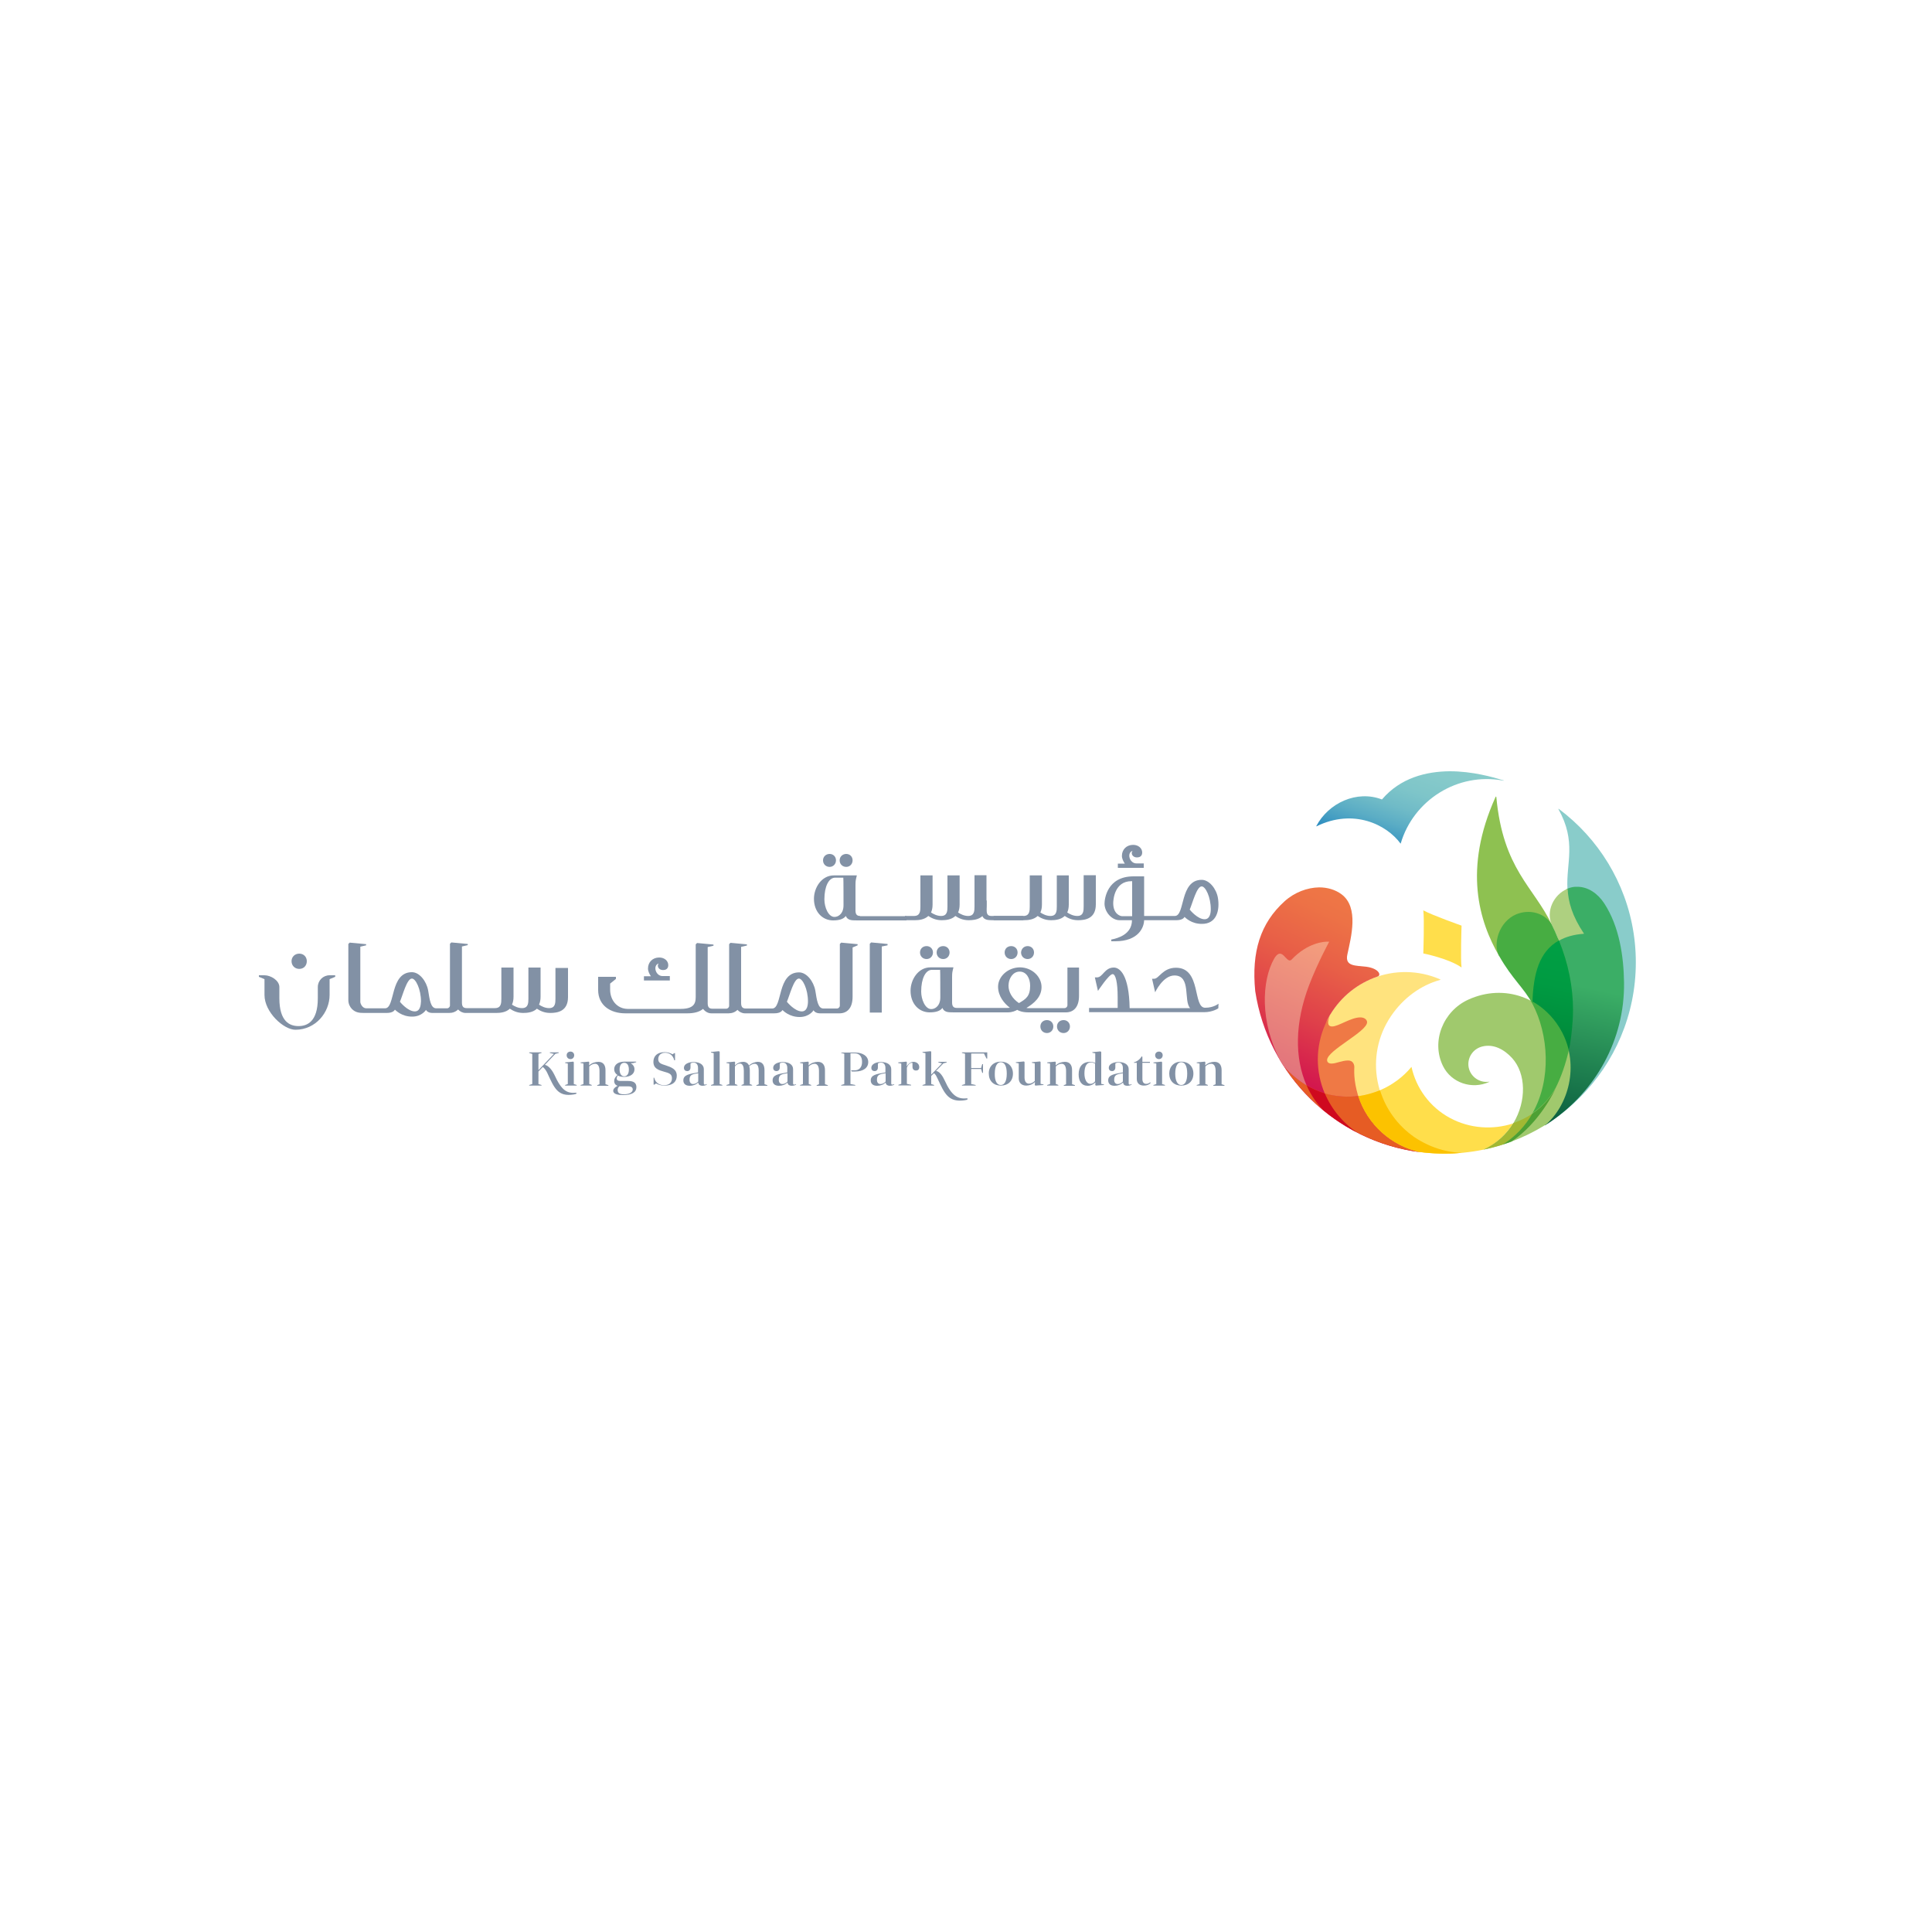 <?xml version="1.0" encoding="utf-8"?>
<!-- Generator: Adobe Illustrator 28.0.0, SVG Export Plug-In . SVG Version: 6.00 Build 0)  -->
<svg version="1.1" id="Layer_1" xmlns="http://www.w3.org/2000/svg" xmlns:xlink="http://www.w3.org/1999/xlink" x="0px" y="0px"
	 viewBox="0 0 1000 1000" style="enable-background:new 0 0 1000 1000;" xml:space="preserve">
<style type="text/css">
	.st0{clip-path:url(#SVGID_00000098906343638816182440000003309405429444440749_);fill:#8291A5;}
	.st1{clip-path:url(#SVGID_00000112592385825374980740000007166934684575995791_);fill:#FFE37E;}
	.st2{clip-path:url(#SVGID_00000112592385825374980740000007166934684575995791_);fill:#FFDE4B;}
	
		.st3{clip-path:url(#SVGID_00000165192641829975638700000008279883868619876515_);fill:url(#SVGID_00000131362804172950791670000000079796725368494513_);}
	.st4{clip-path:url(#SVGID_00000077315760032896298300000007574196975778398124_);fill:#89CCCA;}
	
		.st5{clip-path:url(#SVGID_00000117634847733103277110000015056360372820346515_);fill:url(#SVGID_00000137131733840230217300000014813556012810701451_);}
	.st6{clip-path:url(#SVGID_00000028324637905691402070000003699712746654266763_);fill:#8EC151;}
	.st7{clip-path:url(#SVGID_00000028324637905691402070000003699712746654266763_);fill:#A0C96D;}
	.st8{clip-path:url(#SVGID_00000028324637905691402070000003699712746654266763_);fill:#FFDE4B;}
	.st9{clip-path:url(#SVGID_00000028324637905691402070000003699712746654266763_);fill:#A2B833;}
	.st10{clip-path:url(#SVGID_00000028324637905691402070000003699712746654266763_);fill:#4DA034;}
	.st11{clip-path:url(#SVGID_00000028324637905691402070000003699712746654266763_);fill:#E65C24;}
	
		.st12{clip-path:url(#SVGID_00000181056680917383366720000016701274374860842942_);fill:url(#SVGID_00000113322140319233916080000010928955504931797122_);}
	
		.st13{clip-path:url(#SVGID_00000182490476381947424920000011902610433648119702_);fill:url(#SVGID_00000023992306670207432980000001929479797087296641_);}
	.st14{clip-path:url(#SVGID_00000110433813453453857980000014135781522809809309_);fill:#EF7945;}
	.st15{clip-path:url(#SVGID_00000110433813453453857980000014135781522809809309_);fill:#CF091F;}
	.st16{clip-path:url(#SVGID_00000110433813453453857980000014135781522809809309_);fill:#FCC200;}
	.st17{clip-path:url(#SVGID_00000110433813453453857980000014135781522809809309_);fill:#AED080;}
	.st18{clip-path:url(#SVGID_00000110433813453453857980000014135781522809809309_);fill:#47AD42;}
	
		.st19{clip-path:url(#SVGID_00000150815066947083722320000011360338712976627612_);fill:url(#SVGID_00000154407157507843069120000013705464570314999691_);}
</style>
<g>
	<defs>
		<rect id="SVGID_1_" x="133.9" y="399.1" width="712.8" height="198.1"/>
	</defs>
	<clipPath id="SVGID_00000036967749558345655390000017959901053251327142_">
		<use xlink:href="#SVGID_1_"  style="overflow:visible;"/>
	</clipPath>
	<path style="clip-path:url(#SVGID_00000036967749558345655390000017959901053251327142_);fill:#8291A5;" d="M154.9,493.6
		c2.3,0,3.9,1.7,3.9,3.9c0,2.3-1.6,4-3.9,4s-4-1.7-4-4C150.9,495.3,152.6,493.6,154.9,493.6"/>
	<path style="clip-path:url(#SVGID_00000036967749558345655390000017959901053251327142_);fill:#8291A5;" d="M479.6,489.7
		c1.9,0,3.3,1.4,3.3,3.3c0,1.9-1.4,3.4-3.3,3.4s-3.4-1.4-3.4-3.4C476.2,491.1,477.6,489.7,479.6,489.7"/>
	<path style="clip-path:url(#SVGID_00000036967749558345655390000017959901053251327142_);fill:#8291A5;" d="M488.2,489.7
		c1.9,0,3.3,1.4,3.3,3.3c0,1.9-1.4,3.4-3.3,3.4s-3.4-1.4-3.4-3.4C484.8,491.1,486.2,489.7,488.2,489.7"/>
	<path style="clip-path:url(#SVGID_00000036967749558345655390000017959901053251327142_);fill:#8291A5;" d="M523.4,489.7
		c1.9,0,3.3,1.4,3.3,3.3c0,1.9-1.4,3.4-3.3,3.4c-1.9,0-3.4-1.4-3.4-3.4C520,491.1,521.4,489.7,523.4,489.7"/>
	<path style="clip-path:url(#SVGID_00000036967749558345655390000017959901053251327142_);fill:#8291A5;" d="M531.9,489.7
		c1.9,0,3.3,1.4,3.3,3.3c0,1.9-1.4,3.4-3.3,3.4c-1.9,0-3.4-1.4-3.4-3.4C528.6,491.1,530,489.7,531.9,489.7"/>
	<path style="clip-path:url(#SVGID_00000036967749558345655390000017959901053251327142_);fill:#8291A5;" d="M541.9,528
		c1.9,0,3.3,1.4,3.3,3.3c0,1.9-1.4,3.4-3.3,3.4s-3.4-1.4-3.4-3.4C538.5,529.4,539.9,528,541.9,528"/>
	<path style="clip-path:url(#SVGID_00000036967749558345655390000017959901053251327142_);fill:#8291A5;" d="M550.5,528
		c1.9,0,3.3,1.4,3.3,3.3c0,1.9-1.4,3.4-3.3,3.4s-3.4-1.4-3.4-3.4C547.1,529.4,548.5,528,550.5,528"/>
	<path style="clip-path:url(#SVGID_00000036967749558345655390000017959901053251327142_);fill:#8291A5;" d="M608.7,500.9
		c-6.9,0-8.8,5.7-11.3,5.7l-1.1,0l1.6,7c0,0,4-8.7,10-8.7c8.8,0,4.6,13.2,8.1,16.9h-31.3c-0.3-17.3-5.1-21-8.2-21
		c-4.8,0-5.7,5.1-8.7,5.1l-1.1,0l1.6,7c0,0,5.7-8.7,7.6-8.7c1.5,0,2.6,4.1,2.6,12v5.5h-14.8v2.2h59.6c4.4,0,7.3-2,7.3-2l0.1-2.4
		c0,0-2.5,2.1-6.8,2.1C617.2,521.9,622,500.9,608.7,500.9"/>
	<path style="clip-path:url(#SVGID_00000036967749558345655390000017959901053251327142_);fill:#8291A5;" d="M552.5,500.8v19.5
		c0,0.8-0.7,1.5-1.5,1.5h-19c-0.2,0-0.5,0-0.7-0.1c3.8-2.3,7.8-5.6,7.8-10.8c0-5.3-4.8-10.1-11.1-10.2c-6.4,0-11.4,4.8-11.4,10
		c0,4.9,3.2,8.7,6.1,10.9c-0.5,0.1-1.1,0.1-1.9,0.1h-25.6c-1.9,0-2.4-1.1-2.4-2.9v-13.1c0-0.9,0-2.1,0.3-3.3l0.4-1.7h-11.9
		c-6.4,0-10.3,6.4-10.3,12.1c0,6.8,4.4,11.2,9.9,11.2c3.4,0,5.5-0.8,6.6-2.3c1.1,2.7,3.9,2.2,6.5,2.3h27.3c2.4,0,4-0.8,4.9-1.3
		c0.9,0.5,2.5,1.3,5.9,1.3h19.3c3.8,0,6.8-2.5,6.8-8.6v-14.6H552.5z M486.7,516.3c0,0,0,1.4-0.3,2.3c-0.6,2.2-2.4,3.7-4.4,3.7
		c-3.1,0-5.2-4.9-5.2-9.1c0-6.8,2.3-11,5.3-11.2h4.5C486.7,502,486.7,516,486.7,516.3 M527.4,519.2c-3.4-2.3-5.4-5.6-5.4-9
		c0-0.3,0.1-0.8,0.1-1.2c0.2-2.2,1.9-6.1,5.7-6.1c3.5,0,5.4,3.5,5.4,7.3C533.2,515.7,531,517.1,527.4,519.2"/>
	<path style="clip-path:url(#SVGID_00000036967749558345655390000017959901053251327142_);fill:#8291A5;" d="M346.6,505.2h-3.7
		c-3.6,0-5.1-5.5-2-6.5c-0.2,0.3-0.4,0.7-0.4,1.1c0,1.3,1.1,2.3,2.7,2.3c2.3,0,2.7-1.6,2.7-2.5c0-2.3-2-4-4.7-4
		c-3.4,0-5.8,2.4-5.8,5.7c0,1.4,0.7,2.8,1.5,4h-3.6v2.2h13.4V505.2z"/>
	<path style="clip-path:url(#SVGID_00000036967749558345655390000017959901053251327142_);fill:#8291A5;" d="M154.5,531.1
		c-4.5,0-9.9-2.3-9.9-14.4v-5.8c0-3.4-4.4-6.1-7.7-6.1h-2.9v0.8l2.9,1.2v8.2c0,8.9,9.9,18,16,18c10.5,0,17.7-9,17.7-18v-8.2l2.9-1.2
		v-0.8h-2.9c-3.4,0-6.1,2.7-6.1,6.1v5.8C164.5,528.8,159,531.1,154.5,531.1"/>
	<polygon style="clip-path:url(#SVGID_00000036967749558345655390000017959901053251327142_);fill:#8291A5;" points="459.4,489.3 
		459.4,488.6 450.9,487.8 450.2,488.5 450.2,524.1 456.4,524.1 456.4,489.9 	"/>
	<path style="clip-path:url(#SVGID_00000036967749558345655390000017959901053251327142_);fill:#8291A5;" d="M287.5,500.8v16.1
		c0,2.3-0.1,4.9-3.3,4.9c-2.1,0-4-1-5.2-1.8c0.5-1.1,0.8-2.4,0.8-4.1v-15.1h-6.3v16.1c0,2.3-0.1,4.9-3.3,4.9c-2.1,0-4-1-5.2-1.8
		c0.5-1.1,0.8-2.4,0.8-4.1v-15.1h-6.3v16.1c0,2.3-0.1,4.9-3.3,4.9h-14.7c-1.9,0-2.4-1.1-2.4-2.9v-29l3-0.7v-0.6l-8.5-0.8l-0.7,0.7
		v31.9c0,0.8-0.7,1.5-1.5,1.5h-5.6c-2.9,0-3.4-4.4-4.2-9.3c-0.9-4.8-4.5-9.4-8.4-9.4c-11.5,0-8.5,18.7-13.9,18.7h-9.7
		c-2.1,0-3.1-2.5-3.1-3.3v-28.6l3-0.7v-0.6l-8.5-0.8l-0.7,0.7v29c0,2,0.8,3.5,1.8,4.6c1.9,1.9,3.8,2.1,6.4,2.1c0.2,0,11.6,0,11.6,0
		c3.4,0,4.1-1.4,4.3-1.7c0.5,0.4,3.5,3.6,8.9,3.6c5.1,0,7.2-3.5,7.2-3.5c0,0.1,0.8,1.6,3.3,1.6h8.7c1.8,0,3.4-0.6,4.6-1.8
		c1,1.1,2.4,1.8,3.9,1.8h15.8c2.2,0,5.1-0.3,7.1-2.2c1.5,1,3.7,2.2,6.9,2.2c2.2,0,5.1-0.3,7.1-2.2c1.5,1,3.7,2.2,6.9,2.2
		c3.7,0,9.2-0.8,9.2-8.2v-15.1H287.5z M214.7,523.5c-3.6,0-7.5-4.7-7.7-5c1.5-3.5,3.6-12,6.2-12c2,0,4.7,5.6,4.7,11.8
		C217.8,520.2,217.5,523.5,214.7,523.5"/>
	<path style="clip-path:url(#SVGID_00000036967749558345655390000017959901053251327142_);fill:#8291A5;" d="M443.9,489.3v-0.6
		l-8.5-0.8l-0.7,0.7v31.9c0,0.8-0.7,1.5-1.5,1.5h-7c-2.9,0-3.4-4.4-4.2-9.3c-0.9-4.8-4.5-9.4-8.4-9.4c-11.5,0-8.5,18.7-13.9,18.7
		H386c-1.9,0-2.4-1.1-2.4-2.9v-29l3-0.7v-0.6l-8.5-0.8l-0.7,0.7v31.9c0,0.8-0.7,1.5-1.5,1.5h-7.2c-1.9,0-2.4-1.1-2.4-2.9v-29l3-0.7
		v-0.6l-8.5-0.8l-0.7,0.7v26.1c0,3.3,0.3,7.3-7.8,7.3c0,0-23.6,0-27.5,0c-5.4-0.1-9-4.5-9-10v-3.1l3-2.4v-1.1h-9.2v6.8
		c0,7.9,6.2,12.1,14.1,12.1h32c3.5,0,6.3-0.7,8.2-2.3c1.1,1.4,2.6,2.3,4.3,2.3h8.9c1.8,0,3.4-0.6,4.6-1.8c1,1.1,2.4,1.8,3.9,1.8
		h15.1c3.4,0,4.1-1.4,4.3-1.7c0.5,0.4,3.5,3.6,8.9,3.6c5.1,0,7.2-3.5,7.2-3.5c0,0.1,0.8,1.6,3.3,1.6h10.1c3.8,0,6.8-2.5,6.8-8.6
		v-25.5L443.9,489.3z M415,523.5c-3.6,0-7.5-4.7-7.7-5c1.5-3.5,3.6-12,6.2-12c2,0,4.7,5.6,4.7,11.8
		C418.2,520.2,417.8,523.5,415,523.5"/>
	<path style="clip-path:url(#SVGID_00000036967749558345655390000017959901053251327142_);fill:#8291A5;" d="M295.3,544.3
		c1.1,0,1.9,0.8,1.9,1.9s-0.8,2-1.9,2s-2-0.8-2-2S294.2,544.3,295.3,544.3"/>
	<polygon style="clip-path:url(#SVGID_00000036967749558345655390000017959901053251327142_);fill:#8291A5;" points="292.5,561.6 
		293.9,561.1 293.9,550.5 292.5,550.2 292.5,549.9 296.7,549.5 297,549.8 297,561.1 298.5,561.6 298.5,561.9 292.5,561.9 	"/>
	<path style="clip-path:url(#SVGID_00000036967749558345655390000017959901053251327142_);fill:#8291A5;" d="M305.1,561.1l1.2,0.5
		v0.3h-5.8v-0.3l1.5-0.5v-10.6l-1.5-0.3v-0.3l4.2-0.4l0.3,0.3l-0.1,1.5l0.1,0.1c1.2-1.2,3.1-1.8,4.7-1.8c2.6,0,3.7,1.8,3.7,4.3v7.3
		l1.5,0.5v0.3h-5.8v-0.3l1.2-0.5v-6.9c0-2-0.6-3.7-2.3-3.7c-1.1,0-2.2,0.6-3,1.4V561.1z"/>
	<path style="clip-path:url(#SVGID_00000036967749558345655390000017959901053251327142_);fill:#8291A5;" d="M326.6,550.4
		c1.1,0.7,1.8,1.7,1.8,3.1c0,2.4-2.2,3.9-5.3,3.9c-1.3,0-2.4-0.2-3.3-0.7c-0.4,0.5-0.6,1.1-0.6,1.5c0,0.8,0.6,1.3,1.8,1.3h4.1
		c3,0,4.3,1.1,4.3,3.2c0,2.6-2.2,4.1-6.9,4.1c-3.2,0-5.1-0.7-5.1-2.2c0-1,0.9-1.9,2.3-2.6c-1.1-0.3-1.8-1.2-1.8-2.5
		c0-1.2,0.6-2.1,1.7-3.1c-1.1-0.7-1.7-1.7-1.7-3c0-2.4,2.2-3.9,5.3-3.9c0.3,0,0.6,0,0.9,0h5.2v0.3l-1.7,0.5H326.6z M320.5,562.3
		c-0.7,0.8-0.8,1.3-0.8,1.9c0,1.7,1.3,2.2,3.3,2.2c2.7,0,4.5-1,4.5-2.5c0-0.9-0.6-1.6-2.1-1.6h-4.3
		C320.9,562.3,320.7,562.3,320.5,562.3 M323.1,557.1c1.4,0,2.4-1.2,2.4-3.5c0-2.4-1-3.5-2.4-3.5s-2.4,1.1-2.4,3.5
		C320.7,555.9,321.7,557.1,323.1,557.1"/>
	<path style="clip-path:url(#SVGID_00000036967749558345655390000017959901053251327142_);fill:#8291A5;" d="M338.2,557.8h0.4
		c0.8,3.3,3.5,3.9,5.1,3.9c2.6,0,4.1-1.3,4.1-3.6c0-2.2-1.5-2.7-4.1-3.4c-2.8-0.8-5.5-1.6-5.5-5.1c0-2.8,1.8-5,5.8-5
		c1.7,0,2.9,0.4,4.1,1.1l1.1-0.7l0.2,0.2v3.6H349c-0.8-3.2-3.2-3.9-4.7-3.9c-2.3,0-3.6,1.4-3.6,3.3c0,2,1.5,2.5,3.8,3.2
		c3,1,5.8,2,5.8,5.4c0,2.9-1.9,5.1-6.3,5.1c-1.8,0-3.2-0.4-4.4-1.1l-1.1,0.7l-0.2-0.2V557.8z"/>
	<path style="clip-path:url(#SVGID_00000036967749558345655390000017959901053251327142_);fill:#8291A5;" d="M361.4,560.3
		c-1.1,1.1-2.7,1.7-4.4,1.7c-2.2,0-3.3-1.1-3.3-2.8c0-2.8,2.8-3.3,7.6-4.1v-2.3c0-1.7-0.8-2.8-2.3-2.8c-0.6,0-1.1,0.1-1.6,0.5v2
		c0,1.2-0.7,1.9-1.7,1.9c-1,0-1.7-0.6-1.7-1.7c0-2,2.5-3,5-3c3.5,0,5.3,1.6,5.3,3.7v7.4c0,0.4,0.2,0.6,0.6,0.6
		c0.3,0,0.6-0.1,0.8-0.3l0.2,0.2c-0.5,0.5-1.4,0.7-2.5,0.7C362.4,561.9,361.6,561.6,361.4,560.3L361.4,560.3z M361.4,555.5
		c-3.1,0.5-4.5,0.7-4.5,3.4c0,1.4,0.7,2.2,1.8,2.2c1,0,2-0.5,2.7-1.3V555.5z"/>
	<polygon style="clip-path:url(#SVGID_00000036967749558345655390000017959901053251327142_);fill:#8291A5;" points="368,561.6 
		369.4,561.1 369.4,545.1 368,544.8 368,544.5 372.1,544.1 372.5,544.4 372.5,561.1 373.9,561.6 373.9,561.9 368,561.9 	"/>
	<path style="clip-path:url(#SVGID_00000036967749558345655390000017959901053251327142_);fill:#8291A5;" d="M380.5,561.1l1.2,0.5
		v0.3H376v-0.3l1.5-0.5v-10.6l-1.5-0.3v-0.3l4.2-0.4l0.3,0.3l-0.1,1.5l0.1,0.1c1.1-1.2,2.8-1.8,4.2-1.8c1.5,0,2.5,0.8,3,1.9
		c1.2-1.2,3.1-1.9,4.6-1.9c2.4,0,3.4,1.8,3.4,4.3v7.3l1.5,0.5v0.3h-5.7v-0.3l1.2-0.5v-6.9c0-2.1-0.5-3.7-2.1-3.7
		c-0.9,0-2,0.5-2.8,1.3c0.2,0.6,0.3,1.3,0.3,1.9v7.3l1.2,0.5v0.3h-5.5v-0.3l1.2-0.5v-6.9c0-2-0.5-3.7-2-3.7c-0.9,0-1.9,0.5-2.6,1.5
		V561.1z"/>
	<path style="clip-path:url(#SVGID_00000036967749558345655390000017959901053251327142_);fill:#8291A5;" d="M407.6,560.3
		c-1.1,1.1-2.7,1.7-4.4,1.7c-2.2,0-3.3-1.1-3.3-2.8c0-2.8,2.8-3.3,7.6-4.1v-2.3c0-1.7-0.8-2.8-2.3-2.8c-0.6,0-1.1,0.1-1.6,0.5v2
		c0,1.2-0.7,1.9-1.7,1.9c-1,0-1.7-0.6-1.7-1.7c0-2,2.5-3,5-3c3.5,0,5.3,1.6,5.3,3.7v7.4c0,0.4,0.2,0.6,0.6,0.6
		c0.3,0,0.6-0.1,0.8-0.3l0.2,0.2c-0.5,0.5-1.4,0.7-2.5,0.7C408.6,561.9,407.8,561.6,407.6,560.3L407.6,560.3z M407.6,555.5
		c-3.1,0.5-4.5,0.7-4.5,3.4c0,1.4,0.7,2.2,1.8,2.2c1,0,2-0.5,2.7-1.3V555.5z"/>
	<path style="clip-path:url(#SVGID_00000036967749558345655390000017959901053251327142_);fill:#8291A5;" d="M418.7,561.1l1.2,0.5
		v0.3h-5.8v-0.3l1.5-0.5v-10.6l-1.5-0.3v-0.3l4.2-0.4l0.3,0.3l-0.1,1.5l0.1,0.1c1.2-1.2,3.1-1.8,4.7-1.8c2.6,0,3.7,1.8,3.7,4.3v7.3
		l1.5,0.5v0.3h-5.8v-0.3l1.2-0.5v-6.9c0-2-0.6-3.7-2.3-3.7c-1.1,0-2.2,0.6-3,1.4V561.1z"/>
	<path style="clip-path:url(#SVGID_00000036967749558345655390000017959901053251327142_);fill:#8291A5;" d="M440.2,545.3v15.8
		l2.5,0.5v0.3h-7.3v-0.3l1.6-0.5v-15.7l-1.6-0.4v-0.2h7.3c3.9,0,6.7,1.9,6.7,4.9c0,3.1-2.7,4.9-6.7,4.9h-1.8l-0.3-0.4V554h1.8
		c2.2,0,3.8-1.4,3.8-4.4c0-3-1.6-4.4-3.8-4.4H440.2z"/>
	<path style="clip-path:url(#SVGID_00000036967749558345655390000017959901053251327142_);fill:#8291A5;" d="M458.4,560.3
		c-1.1,1.1-2.7,1.7-4.4,1.7c-2.2,0-3.3-1.1-3.3-2.8c0-2.8,2.8-3.3,7.6-4.1v-2.3c0-1.7-0.8-2.8-2.3-2.8c-0.6,0-1.1,0.1-1.6,0.5v2
		c0,1.2-0.7,1.9-1.7,1.9c-1,0-1.7-0.6-1.7-1.7c0-2,2.5-3,5-3c3.5,0,5.3,1.6,5.3,3.7v7.4c0,0.4,0.2,0.6,0.6,0.6
		c0.3,0,0.6-0.1,0.8-0.3l0.2,0.2c-0.5,0.5-1.4,0.7-2.5,0.7C459.4,561.9,458.6,561.6,458.4,560.3L458.4,560.3z M458.4,555.5
		c-3.1,0.5-4.5,0.7-4.5,3.4c0,1.4,0.7,2.2,1.8,2.2c1,0,2-0.5,2.7-1.3V555.5z"/>
	<path style="clip-path:url(#SVGID_00000036967749558345655390000017959901053251327142_);fill:#8291A5;" d="M466.4,550.5l-1.5-0.3
		v-0.3l4.2-0.4l0.3,0.3l-0.1,2l0.1,0.1c0,0,1.1-2.3,3.4-2.3c1.5,0,3,1,3,2.7c0,1.3-0.7,1.8-1.7,1.8c-1.1,0-1.8-0.7-1.8-1.9v-2
		c-0.1-0.1-0.2-0.1-0.3-0.1c-1.7,0-2.6,2.5-2.6,2.5v8.4l2.2,0.5v0.3H465v-0.3l1.5-0.5V550.5z"/>
	<path style="clip-path:url(#SVGID_00000036967749558345655390000017959901053251327142_);fill:#8291A5;" d="M298.2,565.6
		c-4.7,0.4-7.5-1-11.3-9.4c-0.7-1.5-2.8-4.8-4.9-5l5.4-5.7l1.8-0.5v-0.3h-4.6v0.3l2.1,0.5l-8,8.4v-8.4l1.6-0.5v-0.3h-6.4v0.3
		l1.6,0.5v15.6l-1.6,0.5v0.3h6.4v-0.3l-1.6-0.5v-6.5l2.2-2.3c0.9,0.4,2,2.2,2.4,3.1c3.6,7.8,5.4,12.4,13.6,11.1
		c0.4-0.1,1.1-0.2,1.4-0.4l0.1-0.5C298.5,565.6,298.4,565.6,298.2,565.6"/>
	<path style="clip-path:url(#SVGID_00000036967749558345655390000017959901053251327142_);fill:#8291A5;" d="M500.5,568.5
		c-4.7,0.4-7.8-1-11.6-9.4c-0.7-1.5-2.3-4.5-4.4-4.8l3.8-3.9l1.7-0.5v-0.3h-4.3v0.3l1.9,0.5l-5.6,5.8v-11.8l-0.3-0.3l-4.2,0.4v0.3
		l1.5,0.3v16l-1.5,0.5v0.3h6v-0.3l-1.5-0.5v-4.2l1.4-1.4c0.9,0.5,1.5,2,1.9,2.8c3.6,7.8,5.6,12.4,14,11.2c0.4-0.1,0.6-0.1,1.4-0.3
		l0.1-0.7C500.6,568.5,500.7,568.5,500.5,568.5"/>
	<polygon style="clip-path:url(#SVGID_00000036967749558345655390000017959901053251327142_);fill:#8291A5;" points="502.7,553.3 
		502.7,561.1 505,561.6 505,561.9 497.9,561.9 497.9,561.6 499.5,561.1 499.5,545.4 497.9,545 497.9,544.7 511,544.7 511,547.9 
		510.6,547.9 509.3,545.3 502.7,545.3 502.7,552.8 507.8,552.8 508.4,550.8 508.8,550.8 508.8,555.3 508.4,555.3 507.8,553.3 	"/>
	<path style="clip-path:url(#SVGID_00000036967749558345655390000017959901053251327142_);fill:#8291A5;" d="M518,549.5
		c3.7,0,6.3,2.4,6.3,6.2c0,3.8-2.5,6.2-6.3,6.2c-3.7,0-6.2-2.4-6.2-6.2C511.7,552,514.3,549.5,518,549.5 M518,561.6
		c1.9,0,3.1-1.9,3.1-5.9c0-4-1.2-5.9-3.1-5.9c-1.8,0-3.1,1.9-3.1,5.9C514.8,559.7,516.1,561.6,518,561.6"/>
	<path style="clip-path:url(#SVGID_00000036967749558345655390000017959901053251327142_);fill:#8291A5;" d="M540.1,561.3v0.3
		l-4.2,0.3l-0.3-0.3l0.1-1.4l-0.1-0.1c-1.2,1.2-2.9,1.8-4.4,1.8c-2.6,0-3.9-1.6-3.9-3.8v-7.7l-1.5-0.3v-0.3l4.2-0.4l0.3,0.3v7.9
		c0,1.8,0.6,3.3,2.3,3.3c1,0,2.1-0.5,3-1.4v-9.1l-1.5-0.3v-0.3l4.2-0.4l0.3,0.3V561L540.1,561.3z"/>
	<path style="clip-path:url(#SVGID_00000036967749558345655390000017959901053251327142_);fill:#8291A5;" d="M546.6,561.1l1.2,0.5
		v0.3h-5.8v-0.3l1.5-0.5v-10.6l-1.5-0.3v-0.3l4.2-0.4l0.3,0.3l-0.1,1.5l0.1,0.1c1.2-1.2,3.1-1.8,4.7-1.8c2.6,0,3.7,1.8,3.7,4.3v7.3
		l1.5,0.5v0.3h-5.8v-0.3l1.2-0.5v-6.9c0-2-0.6-3.7-2.3-3.7c-1.1,0-2.3,0.6-3,1.4V561.1z"/>
	<path style="clip-path:url(#SVGID_00000036967749558345655390000017959901053251327142_);fill:#8291A5;" d="M571.4,561.3v0.3
		l-4.2,0.3l-0.3-0.3l0.1-1.2l-0.1-0.1c-1,1-2.3,1.7-3.9,1.7c-3.2,0-4.7-2.4-4.7-5.9c0-4.2,2.2-6.5,6-6.5c1.1,0,2,0.3,2.6,0.6v-5
		l-1.5-0.3v-0.3l4.2-0.4l0.4,0.3V561L571.4,561.3z M566.8,550.5c-0.8-0.4-1.4-0.6-2.1-0.6c-2.2,0-3.4,2-3.4,5.7
		c0,3.2,1.2,5.4,3.1,5.4c1,0,1.8-0.5,2.4-1.3V550.5z"/>
	<path style="clip-path:url(#SVGID_00000036967749558345655390000017959901053251327142_);fill:#8291A5;" d="M581.3,560.3
		c-1.2,1.1-2.7,1.7-4.4,1.7c-2.2,0-3.3-1.1-3.3-2.8c0-2.8,2.8-3.3,7.6-4.1v-2.3c0-1.7-0.8-2.8-2.3-2.8c-0.6,0-1.1,0.1-1.6,0.5v2
		c0,1.2-0.7,1.9-1.7,1.9c-1,0-1.7-0.6-1.7-1.7c0-2,2.5-3,5-3c3.5,0,5.3,1.6,5.3,3.7v7.4c0,0.4,0.2,0.6,0.6,0.6
		c0.3,0,0.6-0.1,0.8-0.3l0.2,0.2c-0.5,0.5-1.4,0.7-2.5,0.7C582.2,561.9,581.5,561.6,581.3,560.3L581.3,560.3z M581.3,555.5
		c-3.1,0.5-4.6,0.7-4.6,3.4c0,1.4,0.7,2.2,1.8,2.2c1,0,2-0.5,2.7-1.3V555.5z"/>
	<path style="clip-path:url(#SVGID_00000036967749558345655390000017959901053251327142_);fill:#8291A5;" d="M586.8,549.9
		c1.9-0.5,3.3-1.7,4.2-3.2l0.3,0.4v2.5h3.9v0.5h-3.9v8.4c0,1.5,0.6,2.5,2,2.5c0.8,0,1.4-0.3,2-0.8l0.3,0.3c-0.8,0.9-2,1.4-3.5,1.4
		c-2.5,0-3.7-1.4-3.7-3.4v-8.4h-1.5V549.9z"/>
	<path style="clip-path:url(#SVGID_00000036967749558345655390000017959901053251327142_);fill:#8291A5;" d="M597,561.6l1.5-0.5
		v-10.6l-1.5-0.3v-0.3l4.2-0.4l0.3,0.3v11.3l1.5,0.5v0.3h-6V561.6z M599.9,544.3c1.1,0,1.9,0.8,1.9,1.9c0,1.1-0.8,2-1.9,2
		s-2-0.8-2-2C597.9,545.1,598.7,544.3,599.9,544.3"/>
	<path style="clip-path:url(#SVGID_00000036967749558345655390000017959901053251327142_);fill:#8291A5;" d="M611.4,549.5
		c3.7,0,6.3,2.4,6.3,6.2c0,3.8-2.5,6.2-6.3,6.2c-3.7,0-6.2-2.4-6.2-6.2C605.2,552,607.7,549.5,611.4,549.5 M611.4,561.6
		c1.9,0,3.1-1.9,3.1-5.9c0-4-1.2-5.9-3.1-5.9c-1.8,0-3.1,1.9-3.1,5.9C608.3,559.7,609.6,561.6,611.4,561.6"/>
	<path style="clip-path:url(#SVGID_00000036967749558345655390000017959901053251327142_);fill:#8291A5;" d="M624,561.1l1.2,0.5v0.3
		h-5.8v-0.3l1.5-0.5v-10.6l-1.5-0.3v-0.3l4.2-0.4l0.3,0.3l-0.1,1.5l0.1,0.1c1.2-1.2,3.1-1.8,4.7-1.8c2.6,0,3.7,1.8,3.7,4.3v7.3
		l1.5,0.5v0.3h-5.8v-0.3l1.2-0.5v-6.9c0-2-0.6-3.7-2.3-3.7c-1.1,0-2.3,0.6-3,1.4V561.1z"/>
	<path style="clip-path:url(#SVGID_00000036967749558345655390000017959901053251327142_);fill:#8291A5;" d="M429.4,442
		c1.9,0,3.3,1.4,3.3,3.3c0,1.9-1.4,3.4-3.3,3.4c-1.9,0-3.4-1.4-3.4-3.4C426,443.4,427.5,442,429.4,442"/>
	<path style="clip-path:url(#SVGID_00000036967749558345655390000017959901053251327142_);fill:#8291A5;" d="M438,442
		c1.9,0,3.3,1.4,3.3,3.3c0,1.9-1.4,3.4-3.3,3.4c-1.9,0-3.4-1.4-3.4-3.4C434.6,443.4,436.1,442,438,442"/>
	<path style="clip-path:url(#SVGID_00000036967749558345655390000017959901053251327142_);fill:#8291A5;" d="M445.2,474.1
		c-1.9,0-2.4-1.1-2.4-2.9v-13.1c0-0.9,0-2.1,0.3-3.3l0.4-1.7h-11.9c-6.4,0-10.3,6.4-10.3,12.1c0,6.8,4.4,11.2,9.9,11.2
		c3.4,0,5.5-0.8,6.6-2.3c1.1,2.7,3.9,2.2,6.5,2.3h24.9v-2.2H445.2z M436.6,468.6c0,0,0,1.4-0.3,2.3c-0.6,2.2-2.4,3.7-4.4,3.7
		c-3.1,0-5.2-4.9-5.2-9.1c0-6.8,2.3-11,5.3-11.2h4.5C436.6,454.3,436.6,468.3,436.6,468.6"/>
	<path style="clip-path:url(#SVGID_00000036967749558345655390000017959901053251327142_);fill:#8291A5;" d="M513.1,474.1
		c-1.9,0-2.4-1.1-2.4-2.9v-5.1h-6.2c0,1.4,0,2.4,0,2.4c0,0,0.8,1.5,0.6,2.4c-0.5,1.7,0.3,2.7-1.1,3.1l-2.9,2.1
		c2.3-0.3,6.4-1,7.3-2.1c1.1,2.7,3.9,2.2,6.5,2.3h14.8v-2.2H513.1z"/>
	<path style="clip-path:url(#SVGID_00000036967749558345655390000017959901053251327142_);fill:#8291A5;" d="M591.9,446.9h-3.7
		c-3.6,0-5.1-5.5-2-6.5c-0.2,0.3-0.4,0.7-0.4,1.1c0,1.3,1.1,2.3,2.7,2.3c2.3,0,2.7-1.6,2.7-2.5c0-2.3-2-4-4.7-4
		c-3.4,0-5.8,2.4-5.8,5.7c0,1.4,0.7,2.8,1.5,4h-3.6v2.2h13.4V446.9z"/>
	<path style="clip-path:url(#SVGID_00000036967749558345655390000017959901053251327142_);fill:#8291A5;" d="M560.9,453.1v16.1
		c0,2.3-0.1,4.9-3.3,4.9c-2.1,0-4-1-5.2-1.8c0.5-1.1,0.8-2.4,0.8-4.1v-15.1H547v16.1c0,2.3-0.1,4.9-3.3,4.9c-2.1,0-4-1-5.2-1.8
		c0.5-1.1,0.8-2.4,0.8-4.1v-15.1H533v16.1c0,2.3-0.1,4.9-3.3,4.9h-15.4v2.2H530c2.2,0,5.1-0.3,7.1-2.2c1.5,1,3.7,2.2,6.9,2.2
		c2.2,0,5.1-0.3,7.1-2.2c1.5,1,3.7,2.2,6.9,2.2c3.7,0,9.2-0.8,9.2-8.2v-15.1H560.9z"/>
	<path style="clip-path:url(#SVGID_00000036967749558345655390000017959901053251327142_);fill:#8291A5;" d="M504.4,453.1v16.1
		c0,2.3-0.1,4.9-3.3,4.9c-2.1,0-4-1-5.2-1.8c0.5-1.1,0.8-2.4,0.8-4.1v-15.1h-6.3v16.1c0,2.3-0.1,4.9-3.3,4.9c-2.1,0-4-1-5.2-1.8
		c0.5-1.1,0.8-2.4,0.8-4.1v-15.1h-6.3v16.1c0,2.3-0.1,4.9-3.3,4.9h-4.7v2.2h5c2.2,0,5.1-0.3,7.1-2.2c1.5,1,3.7,2.2,6.9,2.2
		c2.2,0,5.1-0.3,7.1-2.2c1.5,1,3.7,2.2,6.9,2.2c3.7,0,9.2-0.8,9.2-8.2v-15.1H504.4z"/>
	<path style="clip-path:url(#SVGID_00000036967749558345655390000017959901053251327142_);fill:#8291A5;" d="M630.4,464.8
		c-0.8-4.8-4.5-9.4-8.4-9.4c-11.5,0-8.5,18.7-13.9,18.7h-16.8v2.2h17.5c3.4,0,4.1-1.4,4.3-1.7c0.5,0.4,3.5,3.6,8.9,3.6
		C629.9,478.3,631.4,470.9,630.4,464.8 M623.5,475.8c-3.6,0-7.5-4.7-7.7-5c1.5-3.5,3.6-12,6.2-12c2,0,4.7,5.6,4.7,11.8
		C626.7,472.5,626.3,475.8,623.5,475.8"/>
	<path style="clip-path:url(#SVGID_00000036967749558345655390000017959901053251327142_);fill:#8291A5;" d="M586.7,453.6
		c-13.8,0-15,11.9-15,14.1c0,4.3,3.7,8.6,7.8,8.6h6.4c0,7.4-7.5,9.4-10.7,10v0.9c0.2,0,1.9,0,2,0c12.1,0,15-7.2,15-11.1v-22.5H586.7
		z M586,474.2h-5.3c-0.7,0-4.5-1-4.5-6.7c0-1.9,0.7-11.4,9.4-11.4h0.4C586,456.1,586,473.9,586,474.2"/>
</g>
<g>
	<defs>
		<circle id="SVGID_00000080165386555543028030000008740206994268192945_" cx="747.7" cy="498.1" r="99"/>
	</defs>
	<clipPath id="SVGID_00000108292937673232085330000004415058135539117467_">
		<use xlink:href="#SVGID_00000080165386555543028030000008740206994268192945_"  style="overflow:visible;"/>
	</clipPath>
	<path style="clip-path:url(#SVGID_00000108292937673232085330000004415058135539117467_);fill:#FFE37E;" d="M758.3,596.6
		c-9,0.1-18.2-2.8-26.2-8.1c-20.7-13.9-26.1-42-12.1-62.6c6.3-9.3,15.3-15.9,25.4-18.7c0.2,0,0.2-0.3,0-0.3
		c-22.8-9.9-49.3,0.4-59.5,23.1c-9.5,21.1-1.1,45.6,18.3,57.2c13.1,6.4,27.8,9.9,43.3,9.9C751.3,597.2,754.8,597,758.3,596.6"/>
	<path style="clip-path:url(#SVGID_00000108292937673232085330000004415058135539117467_);fill:#FFDE4B;" d="M750.4,578.6
		c-10.5-5.7-17.4-15.5-19.8-26.3c0-0.1-0.1-0.1-0.1,0c-4.3,5.2-9.9,9.3-16.2,12c-3.6,1.5-7.4,2.6-11.3,3.1
		c4.7,14.6,17.1,25.9,32.5,29.1c0.6,0.1,1.2,0.1,1.7,0.2c0.4,0,0.8,0.1,1.2,0.1c0.6,0.1,1.3,0.1,1.9,0.2c0.4,0,0.8,0.1,1.1,0.1
		c0.7,0,1.4,0.1,2.1,0.1c0.3,0,0.7,0,1,0c1,0,2.1,0.1,3.1,0.1c0.8,0,1.7,0,2.5,0c0.2,0,0.5,0,0.7,0c0.6,0,1.2,0,1.8-0.1
		c0.3,0,0.5,0,0.8,0c0.6,0,1.2-0.1,1.8-0.1c0.2,0,0.5,0,0.7-0.1c0.7-0.1,1.3-0.1,2-0.2c0.1,0,0.2,0,0.3,0c3.1-0.3,6.1-0.8,9.1-1.4
		c7.1-3.2,12.4-8.2,15.8-13.9C772.7,584.9,760.7,584.2,750.4,578.6"/>
</g>
<g>
	<defs>
		<path id="SVGID_00000077288439240597602500000004535854784085337752_" d="M664.9,466.5c-12.5,11.3-17.2,26.1-15.2,46.5
			c6.6,43.5,41.5,77.8,85.4,83.4c-15.3-3.3-27.5-14.6-32.1-29.1l0,0l-0.8-0.5c-2.1-7.3-1.9-12.1-1.9-14c0-0.2,0-0.4,0-0.5
			c0-0.5-0.1-2.8-2.6-2.8c-1.6,0-3.2,0.4-4.7,0.9c-1.4,0.4-2.7,0.7-3.9,0.7c-2.1,0-2.9-1.3-2.9-2.4c0-2.8,5.2-6.5,10.7-10.4
			c4.7-3.3,10-7.1,10-9.2c0-0.7-0.8-1.9-2.9-1.9c-2.6,0-5.7,1.4-8.5,2.6c-2.4,1.1-4.5,2-6.1,2c-1.3,0-2-0.6-2.3-1.1
			c-0.2-0.3-0.3-0.7-0.3-1c-0.2-0.8,0-1.4,0.1-1.6l1.4-2.6h0c0.1-0.1,0.1-0.2,0.2-0.3c5.9-9.7,14.4-16.2,24.4-19.7
			c2.3-0.6,0.9-4.2-5.6-5.1c-5.7-0.7-11.3-0.1-9.9-6.4c1.9-8.9,6.1-24.3-3-31.1c-3.2-2.4-7.3-3.6-11.6-3.6
			C676.7,459.4,670.1,461.8,664.9,466.5"/>
	</defs>
	<clipPath id="SVGID_00000080923747369739718510000009962013014765178775_">
		<use xlink:href="#SVGID_00000077288439240597602500000004535854784085337752_"  style="overflow:visible;"/>
	</clipPath>
	
		<linearGradient id="SVGID_00000008131127955680969460000017258283515353590949_" gradientUnits="userSpaceOnUse" x1="111.66" y1="4321.269" x2="112.66" y2="4321.269" gradientTransform="matrix(45.963 -98.567 -98.567 -45.963 421475.344 210195.266)">
		<stop  offset="0" style="stop-color:#D00D4F"/>
		<stop  offset="5.067253e-02" style="stop-color:#D2154E"/>
		<stop  offset="0.348" style="stop-color:#DF404A"/>
		<stop  offset="0.616" style="stop-color:#E85F47"/>
		<stop  offset="0.842" style="stop-color:#ED7246"/>
		<stop  offset="1" style="stop-color:#EF7945"/>
	</linearGradient>
	
		<polygon style="clip-path:url(#SVGID_00000080923747369739718510000009962013014765178775_);fill:url(#SVGID_00000008131127955680969460000017258283515353590949_);" points="
		595.3,571.9 663.3,425.9 787.6,483.9 719.5,629.8 	"/>
</g>
<g>
	<defs>
		<circle id="SVGID_00000098196795696703815460000016346462700617966983_" cx="747.7" cy="498.1" r="99"/>
	</defs>
	<clipPath id="SVGID_00000018942893749563423740000013367471104464192674_">
		<use xlink:href="#SVGID_00000098196795696703815460000016346462700617966983_"  style="overflow:visible;"/>
	</clipPath>
	<path style="clip-path:url(#SVGID_00000018942893749563423740000013367471104464192674_);fill:#89CCCA;" d="M806.9,418.7
		c-0.2-0.2-0.4,0-0.2,0.2c9.4,16.9,3.9,27.7,4.6,41c0,0.2,0,0.4,0.1,0.6c0.2-0.1,0.3-0.1,0.3-0.1c1.6-0.6,3.2-1,4.9-1
		c4.9,0,9.9,3.1,13.3,8.2c6.5,10,9.9,23.7,10.2,40.7c0.2,14.9-3.6,29.6-11,42.6c-6.1,10.8-14.6,20.2-24.7,27.6c0,0-2.2,1.5-3.5,2.5
		c-0.7,0.5-1.2,1-1.2,1.4c28.3-17.5,47.1-48.7,47.1-84.4C846.7,465.6,831.1,436.8,806.9,418.7"/>
</g>
<g>
	<defs>
		<path id="SVGID_00000096058270892938547190000012349849383032683156_" d="M811.5,459.9c-0.2,0.1-0.5,0.2-0.7,0.3
			c0.6,8.3,3.3,15.4,8,22.6c-4.5,0.4-9.2,1.6-12.7,3.7c0.1,0.2,0.1,0.4,0.2,0.5c4.8,11.8,7.2,23.8,7.2,35.9c0,5.1-0.7,10.1-1.4,14.9
			c-0.2,1.5-0.4,2.9-0.6,4.4c-0.1,0.4-0.2,0.8-0.3,1.1c1.4,5.6,1.5,11.6,0.2,17.5c-1.8,8.5-6.1,16.1-12.2,21.3c0,0,0,0,0,0l0.4,0.4
			c1-0.6,2-1.2,3-1.9c23.1-15.8,38.4-42.2,38-72.1c-0.2-13.2-2.3-28.8-10.3-41c-3.3-5-8.3-8.5-13.8-8.5
			C814.9,458.9,813.2,459.2,811.5,459.9"/>
	</defs>
	<clipPath id="SVGID_00000129164052602731525510000002826988898652576387_">
		<use xlink:href="#SVGID_00000096058270892938547190000012349849383032683156_"  style="overflow:visible;"/>
	</clipPath>
	
		<linearGradient id="SVGID_00000021822003956197596640000002084713374785521548_" gradientUnits="userSpaceOnUse" x1="122.101" y1="4319.12" x2="123.101" y2="4319.12" gradientTransform="matrix(18.187 -85.562 -85.562 -18.187 368134.844 89596.352)">
		<stop  offset="0" style="stop-color:#004E37"/>
		<stop  offset="1" style="stop-color:#3BAE66"/>
	</linearGradient>
	
		<polygon style="clip-path:url(#SVGID_00000129164052602731525510000002826988898652576387_);fill:url(#SVGID_00000021822003956197596640000002084713374785521548_);" points="
		774.1,577.1 801,450.4 866.1,464.3 839.2,591 	"/>
</g>
<g>
	<defs>
		<circle id="SVGID_00000144298289251998327720000016031074708923217803_" cx="747.7" cy="498.1" r="99"/>
	</defs>
	<clipPath id="SVGID_00000169524306001977771640000002437614619298284436_">
		<use xlink:href="#SVGID_00000144298289251998327720000016031074708923217803_"  style="overflow:visible;"/>
	</clipPath>
	<path style="clip-path:url(#SVGID_00000169524306001977771640000002437614619298284436_);fill:#8EC151;" d="M776.5,482.6
		c1.7-4,4.8-7.2,8.6-8.8c1.9-0.8,3.9-1.2,6-1.2c4.7,0,8.9,2.2,11.3,5.8l0.8,0.2c-9.4-19.7-25.2-28.6-28.7-66c0-0.3-0.3-0.4-0.4-0.1
		c-16.8,37.2-8.6,64.4,1.9,82.4l0.3-0.7C774.8,490.8,774.9,486.5,776.5,482.6"/>
	<path style="clip-path:url(#SVGID_00000169524306001977771640000002437614619298284436_);fill:#A0C96D;" d="M760,517.4
		c-13,5.9-19.4,21.6-13.1,34.4c4.3,8.7,15,12.3,23.9,8.2c0.2-0.1,0.1-0.2-0.1-0.1c-4.8,0.7-9.5-2.5-10.5-7.3c-1-5,2.2-9.9,7.3-11
		c5.7-1.3,11.1,1.6,15.2,6.1c7.2,8,7.5,22.2,0.6,33.7c-3.5,5.7-8.7,10.7-15.8,13.9h0c0.5-0.1,1-0.2,1.5-0.3
		c11-2.4,21.3-6.7,30.6-12.4c12.5-10.6,17.7-31.1,9.1-47.8C799.2,516.3,778.7,508.9,760,517.4"/>
	<path style="clip-path:url(#SVGID_00000169524306001977771640000002437614619298284436_);fill:#FFDE4B;" d="M736.7,471.2
		c0.6,4.7,0,22.3,0,22.3s13.1,2.6,19.7,7.2c0,0,0.1,0,0.1,0c-0.6-3.5,0-21.6,0-21.6S741.5,473.8,736.7,471.2
		C736.7,471.1,736.7,471.2,736.7,471.2"/>
	<path style="clip-path:url(#SVGID_00000169524306001977771640000002437614619298284436_);fill:#A2B833;" d="M786.6,580
		c-1.1,0.5-2.2,0.9-3.3,1.3c-3.4,5.7-8.7,10.7-15.8,13.9h0v0c0.5-0.1,1.1-0.2,1.6-0.3c0.1,0,0.1,0,0.2,0c1.2-0.3,2.4-0.6,3.6-0.9
		c0.2,0,0.4-0.1,0.5-0.1c1.2-0.3,2.3-0.7,3.5-1c0.2-0.1,0.4-0.1,0.5-0.2c0,0,0.1,0,0.1,0c7-4.3,12.1-9.9,15.7-16.3
		C791.1,577.8,788.9,579,786.6,580"/>
	<path style="clip-path:url(#SVGID_00000169524306001977771640000002437614619298284436_);fill:#4DA034;" d="M793.1,576.4
		c-3.6,6.4-8.8,12-15.7,16.3c1.1-0.3,2.2-0.7,3.3-1.1c0.2-0.1,0.4-0.2,0.6-0.2c0.2-0.1,0.4-0.2,0.7-0.3c0,0,0,0,0,0
		c15.1-10,22.7-26.8,23.2-27.7C802.1,568.7,798,573.1,793.1,576.4"/>
	<path style="clip-path:url(#SVGID_00000169524306001977771640000002437614619298284436_);fill:#E65C24;" d="M703,567.3
		c-5.6,0.7-11.5,0.3-17.2-1.4c-3.2-1-6.3-2.3-9.4-4.1c-4.2-2.5-8.3-5.8-12-10.1c0.2,0.3,0.4,0.7,0.6,1c0.3,0.5,0.6,0.9,0.9,1.4
		c0.5,0.8,1.1,1.5,1.6,2.3c0.2,0.3,0.4,0.6,0.6,0.9c0.1,0.2,0.3,0.3,0.4,0.5c0.6,0.8,1.3,1.7,2,2.5c0.2,0.2,0.4,0.5,0.6,0.7
		c0.8,1,1.6,1.9,2.5,2.9c0.3,0.3,0.6,0.6,0.9,1c0.6,0.7,1.2,1.3,1.8,2c0.1,0.1,0.2,0.2,0.3,0.3c0.3,0.3,0.6,0.6,0.9,0.9
		c0.6,0.6,1.2,1.2,1.8,1.8c0.4,0.4,0.8,0.8,1.2,1.1c0.6,0.6,1.2,1.1,1.8,1.7c0.4,0.4,0.9,0.7,1.3,1.1c0.6,0.5,1.2,1,1.9,1.6
		c0.2,0.1,0.3,0.3,0.5,0.4c0.5,0.4,0.9,0.8,1.4,1.1c0.3,0.2,0.6,0.4,0.9,0.7c0.7,0.5,1.4,1.1,2.1,1.6c0.3,0.2,0.5,0.4,0.8,0.6
		c1,0.7,2,1.4,3,2c0,0,0.1,0,0.1,0.1c1,0.6,1.9,1.2,2.9,1.8c0.3,0.2,0.6,0.4,0.9,0.5c0.8,0.4,1.5,0.9,2.3,1.3c0.3,0.2,0.7,0.4,1,0.5
		c0.9,0.5,1.8,0.9,2.7,1.4c0,0,0.1,0,0.1,0.1c0.1,0,0.2,0.1,0.2,0.1c0.7,0.3,1.5,0.7,2.2,1c0.3,0.2,0.7,0.3,1,0.5
		c0.2,0.1,0.5,0.2,0.7,0.3c0.7,0.3,1.3,0.5,2,0.8c0.3,0.1,0.7,0.3,1,0.4c0.3,0.1,0.6,0.2,0.9,0.3c0.6,0.2,1.3,0.5,1.9,0.7
		c0.3,0.1,0.6,0.2,0.9,0.3c0.2,0.1,0.3,0.1,0.5,0.2c0.1,0,0.3,0.1,0.4,0.1c0.7,0.2,1.4,0.4,2.1,0.7c0.4,0.1,0.9,0.3,1.3,0.4
		c0,0,0.1,0,0.1,0c0,0,0,0,0,0c0.9,0.3,1.7,0.5,2.6,0.7c0.3,0.1,0.6,0.2,0.9,0.2c0.3,0.1,0.6,0.2,1,0.2c0.8,0.2,1.6,0.4,2.5,0.6
		c0.1,0,0.2,0,0.3,0.1c0.3,0.1,0.7,0.1,1,0.2c1.1,0.2,2.3,0.4,3.4,0.6c0.2,0,0.4,0.1,0.6,0.1c1.1,0.2,2.2,0.3,3.4,0.5
		c0,0,0.1,0,0.1,0c0,0,0.1,0,0.1,0C720,593.2,707.7,581.9,703,567.3"/>
</g>
<g>
	<defs>
		<path id="SVGID_00000096052172431925492830000018315557761058572953_" d="M715.3,413.8c-13-5-27.7,1.8-34,13.8c0,0,0,0.1,0.1,0.1
			c19.2-9.4,36.3-0.9,43.5,8.9c0,0,0.1,0,0.1,0c6.6-22.5,29.5-36.9,52.8-32.6c0.3,0.1,0.5,0.1,0.5,0c0-0.1-0.1-0.1-0.5-0.2
			c-5.2-1.6-15.7-4.6-27.4-4.6C738.3,399.3,724.9,402.5,715.3,413.8"/>
	</defs>
	<clipPath id="SVGID_00000135688795769185352570000005521481467878299051_">
		<use xlink:href="#SVGID_00000096052172431925492830000018315557761058572953_"  style="overflow:visible;"/>
	</clipPath>
	
		<linearGradient id="SVGID_00000168089333265127208110000015063631348190680729_" gradientUnits="userSpaceOnUse" x1="126.874" y1="4327.647" x2="127.874" y2="4327.647" gradientTransform="matrix(22.531 -67.627 -67.627 -22.531 290528.531 106533.258)">
		<stop  offset="0" style="stop-color:#0975BC"/>
		<stop  offset="6.561488e-02" style="stop-color:#2185BF"/>
		<stop  offset="0.17" style="stop-color:#419BC2"/>
		<stop  offset="0.283" style="stop-color:#5BADC5"/>
		<stop  offset="0.408" style="stop-color:#70BBC7"/>
		<stop  offset="0.548" style="stop-color:#7EC5C9"/>
		<stop  offset="0.718" style="stop-color:#86CACA"/>
		<stop  offset="1" style="stop-color:#89CCCA"/>
	</linearGradient>
	
		<polygon style="clip-path:url(#SVGID_00000135688795769185352570000005521481467878299051_);fill:url(#SVGID_00000168089333265127208110000015063631348190680729_);" points="
		670.1,432.9 691,370.2 789.6,403 768.7,465.8 	"/>
</g>
<g>
	<defs>
		<path id="SVGID_00000177473214712684938560000014545456509669655477_" d="M668.5,496.7c-1.1,1.1-2.1-0.1-3.3-1.3
			c-1.5-1.7-3.3-3.3-5.7,0.8c-6.4,11.2-7.6,32.9,3.5,53.4c0.5,0.7,0.9,1.5,1.4,2.2c3.7,4.2,7.7,7.5,11.9,10
			c-6.3-14.2-6.1-32.5,1.3-51.9c4.4-11.5,10.4-22.5,10.4-22.5s-0.2,0-0.5,0C685.6,487.3,676.9,487.8,668.5,496.7"/>
	</defs>
	<clipPath id="SVGID_00000015318223470635663820000008276548079270317725_">
		<use xlink:href="#SVGID_00000177473214712684938560000014545456509669655477_"  style="overflow:visible;"/>
	</clipPath>
	
		<linearGradient id="SVGID_00000029747928493060244950000011311436365622354323_" gradientUnits="userSpaceOnUse" x1="122.999" y1="4331.304" x2="123.999" y2="4331.304" gradientTransform="matrix(30.635 -65.696 -65.696 -30.635 281438.656 141320.984)">
		<stop  offset="0" style="stop-color:#E2737C"/>
		<stop  offset="1" style="stop-color:#F49F7D"/>
	</linearGradient>
	
		<polygon style="clip-path:url(#SVGID_00000015318223470635663820000008276548079270317725_);fill:url(#SVGID_00000029747928493060244950000011311436365622354323_);" points="
		623.4,548.5 658.4,473.4 716.6,500.6 681.7,575.6 	"/>
</g>
<g>
	<defs>
		<circle id="SVGID_00000035529039210295694130000006576224841013529992_" cx="747.7" cy="498.1" r="99"/>
	</defs>
	<clipPath id="SVGID_00000034811460105971959620000012242251822234682762_">
		<use xlink:href="#SVGID_00000035529039210295694130000006576224841013529992_"  style="overflow:visible;"/>
	</clipPath>
	<path style="clip-path:url(#SVGID_00000034811460105971959620000012242251822234682762_);fill:#EF7945;" d="M703,567.3
		c-2.6-8.6-2-13.8-2-15s-0.6-3.4-3.2-3.4c-3.2,0-6.2,1.6-8.6,1.6c-1.7,0-2.3-0.9-2.3-1.8c0-5,20.7-14.7,20.7-19.6
		c0-1.1-1.1-2.5-3.5-2.5c-4.9,0-11.3,4.7-14.6,4.7c-3.8,0-1.2-5.5-1.1-5.7c0,0-0.7,1.3-1.1,1.9c-0.1,0.1-0.1,0.2-0.2,0.3
		c-0.4,0.7-0.8,1.5-1.1,2.3c-5.3,11.9-5,24.8-0.3,35.9C691.5,567.6,697.3,568,703,567.3"/>
	<path style="clip-path:url(#SVGID_00000034811460105971959620000012242251822234682762_);fill:#CF091F;" d="M685.7,565.9
		c-3.2-1-6.3-2.3-9.4-4.1c2.3,5.2,5.5,9.9,9.6,13.8c0.5,0.4,0.9,0.8,1.4,1.1c0.3,0.2,0.6,0.4,0.9,0.7c0.7,0.5,1.4,1.1,2.1,1.6
		c0.3,0.2,0.5,0.4,0.8,0.6c1,0.7,2,1.4,3,2c0,0,0.1,0,0.1,0.1c1,0.6,1.9,1.2,2.9,1.8c0.3,0.2,0.6,0.4,0.9,0.5
		c0.8,0.4,1.5,0.9,2.3,1.3c0.3,0.2,0.7,0.4,1,0.5c0.9,0.5,1.8,0.9,2.7,1.4c0,0,0.1,0,0.1,0.1C695.8,582.1,689.4,574.6,685.7,565.9"
		/>
	<path style="clip-path:url(#SVGID_00000034811460105971959620000012242251822234682762_);fill:#FCC200;" d="M714.3,564.3
		c-3.6,1.5-7.4,2.5-11.3,3.1c4.7,14.6,17.1,25.9,32.5,29.1c0.6,0.1,1.2,0.1,1.7,0.2c0.4,0,0.8,0.1,1.2,0.1c0.6,0.1,1.3,0.1,1.9,0.2
		c0.4,0,0.8,0.1,1.1,0.1c0.7,0,1.4,0.1,2.1,0.1c0.3,0,0.7,0,1,0c1,0,2.1,0,3.1,0c0.8,0,1.7,0,2.5,0c0.2,0,0.5,0,0.7,0
		c0.6,0,1.2,0,1.8-0.1c0.3,0,0.5,0,0.8,0c0.6,0,1.2-0.1,1.8-0.1c0.2,0,0.5,0,0.7-0.1c0.7-0.1,1.3-0.1,2-0.2c0.1,0,0.2,0,0.3,0
		c-9,0.1-18.2-2.8-26.1-8.1C723.2,582.4,717.2,573.8,714.3,564.3"/>
	<path style="clip-path:url(#SVGID_00000034811460105971959620000012242251822234682762_);fill:#AED080;" d="M819.9,483.3
		c-6.2-9.2-8.2-16.6-8.5-23.3c-7.4,3-11.3,11.8-8.2,18.7c1.1,2.5,2.6,5.4,3.7,8.2C810.3,484.9,814.6,483.7,819.9,483.3"/>
	<path style="clip-path:url(#SVGID_00000034811460105971959620000012242251822234682762_);fill:#47AD42;" d="M812,543.6
		c0.8-6.6,2.1-13.4,2.1-20.7c0-12-2.3-24.1-7.2-36.1c-1.2-2.9-2.9-6.7-3.7-8.2c-3.6-6-11.3-8.2-18.3-5.4
		c-9.1,3.8-12.4,15.5-8.9,21.7c6.9,12.1,12.8,16.4,17.2,24.7c8.3,15.7,10,39,0,56.6c4.8-3.3,9-7.7,12-13.1
		C808.1,557.3,810.4,550.7,812,543.6"/>
</g>
<g>
	<defs>
		<path id="SVGID_00000124122559489728754450000008664409351559633335_" d="M793.2,518.4c0,0,14.4,6.9,18.8,25.2
			c0.8-2.5,2.2-13.4,2.2-20.7c0-12-2.4-24.1-7.3-36.1C796.6,492.5,793.7,504.2,793.2,518.4"/>
	</defs>
	<clipPath id="SVGID_00000075163105675201188060000004210051808280470192_">
		<use xlink:href="#SVGID_00000124122559489728754450000008664409351559633335_"  style="overflow:visible;"/>
	</clipPath>
	
		<linearGradient id="SVGID_00000044894882466456160810000018387857285113428155_" gradientUnits="userSpaceOnUse" x1="142.155" y1="4330.145" x2="143.155" y2="4330.145" gradientTransform="matrix(11.325 -53.282 -53.282 -11.325 229906.016 57155.496)">
		<stop  offset="0" style="stop-color:#008238"/>
		<stop  offset="0.261" style="stop-color:#008F3D"/>
		<stop  offset="0.627" style="stop-color:#009B42"/>
		<stop  offset="1" style="stop-color:#009F44"/>
	</linearGradient>
	
		<polygon style="clip-path:url(#SVGID_00000075163105675201188060000004210051808280470192_);fill:url(#SVGID_00000044894882466456160810000018387857285113428155_);" points="
		781.6,541.1 794.1,482.5 825.7,489.3 813.3,547.9 	"/>
</g>
</svg>
